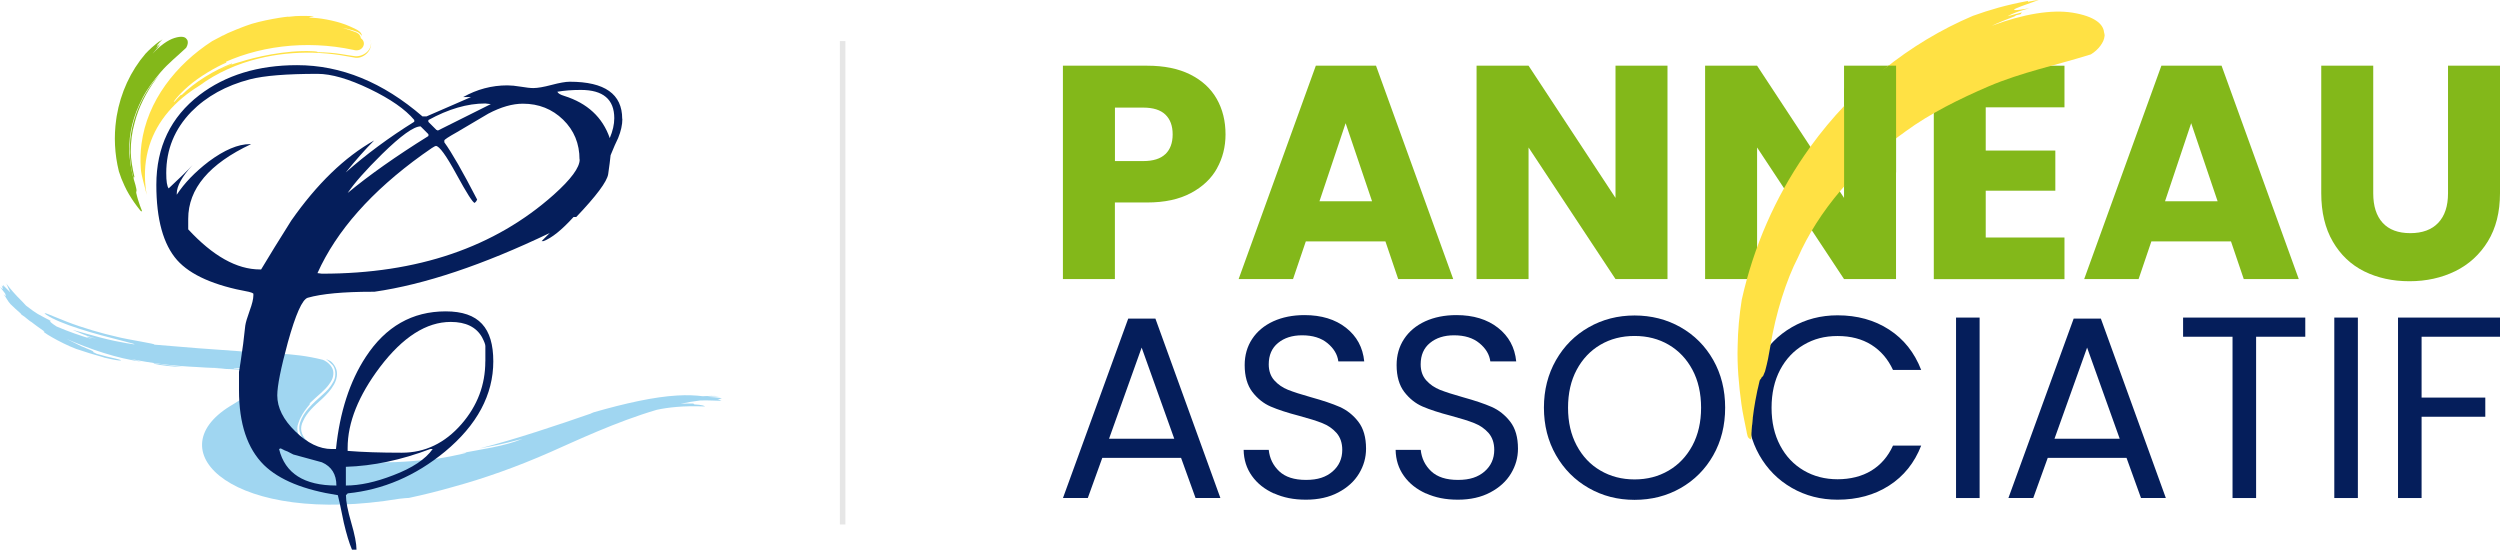 <?xml version="1.0" encoding="UTF-8"?><svg id="Calque_1" xmlns="http://www.w3.org/2000/svg" viewBox="0 0 453.99 99.82"><defs><style>.cls-1{fill:#83b81a;}.cls-1,.cls-2,.cls-3,.cls-4{stroke-width:0px;}.cls-2{fill:#a0d6f1;}.cls-3{fill:#ffe144;}.cls-5{fill:none;opacity:.1;stroke:#000;stroke-miterlimit:10;}.cls-4{fill:#051e5b;}</style></defs><path class="cls-1" d="m221.01,30.56c-1.03,1.86-2.61,3.36-4.75,4.5-2.14,1.14-4.78,1.71-7.95,1.71h-5.85v13.91h-9.44V11.93h15.29c3.09,0,5.7.53,7.84,1.6,2.13,1.07,3.73,2.54,4.8,4.42,1.07,1.88,1.6,4.03,1.6,6.46,0,2.24-.52,4.3-1.55,6.15Zm-9.38-2.57c.88-.85,1.32-2.04,1.32-3.59s-.44-2.74-1.32-3.59c-.88-.85-2.23-1.27-4.03-1.27h-5.13v9.71h5.13c1.8,0,3.15-.42,4.03-1.27Z"/><path class="cls-1" d="m251.59,43.84h-14.46l-2.32,6.84h-9.88l14.02-38.75h10.93l14.02,38.75h-9.99l-2.32-6.84Zm-2.43-7.29l-4.8-14.18-4.75,14.18h9.55Z"/><path class="cls-1" d="m302.81,50.68h-9.44l-15.79-23.9v23.9h-9.44V11.93h9.44l15.79,24.01V11.93h9.44v38.75Z"/><path class="cls-1" d="m344.31,50.68h-9.44l-15.79-23.9v23.9h-9.44V11.93h9.44l15.79,24.01V11.93h9.44v38.75Z"/><path class="cls-1" d="m360.6,19.5v7.84h12.64v7.29h-12.64v8.5h14.3v7.56h-23.73V11.93h23.73v7.56h-14.3Z"/><path class="cls-1" d="m405.14,43.84h-14.46l-2.32,6.84h-9.88l14.02-38.75h10.93l14.02,38.75h-9.99l-2.32-6.84Zm-2.43-7.29l-4.8-14.18-4.75,14.18h9.55Z"/><path class="cls-1" d="m430.97,11.93v23.18c0,2.32.57,4.1,1.71,5.35,1.14,1.25,2.82,1.88,5.02,1.88s3.9-.63,5.08-1.88c1.18-1.25,1.77-3.04,1.77-5.35V11.93h9.44v23.13c0,3.46-.74,6.38-2.21,8.78-1.47,2.39-3.45,4.19-5.93,5.41-2.48,1.21-5.25,1.82-8.31,1.82s-5.79-.6-8.2-1.79c-2.41-1.2-4.31-3-5.71-5.41-1.4-2.41-2.1-5.34-2.1-8.8V11.93h9.44Z"/><path class="cls-4" d="m214.46,83.15h-14.29l-2.63,7.29h-4.51l11.85-32.58h4.94l11.8,32.58h-4.51l-2.63-7.29Zm-1.22-3.48l-5.92-16.55-5.92,16.55h11.85Z"/><path class="cls-4" d="m231.36,89.62c-1.71-.77-3.05-1.83-4.02-3.2-.97-1.36-1.47-2.94-1.5-4.72h4.56c.16,1.54.79,2.83,1.9,3.88,1.11,1.05,2.73,1.57,4.87,1.57s3.64-.51,4.82-1.53,1.76-2.33,1.76-3.93c0-1.25-.35-2.27-1.03-3.06-.69-.78-1.55-1.38-2.59-1.79-1.03-.41-2.43-.85-4.18-1.32-2.16-.56-3.89-1.13-5.19-1.69-1.3-.56-2.41-1.45-3.34-2.66-.92-1.21-1.39-2.83-1.39-4.87,0-1.79.45-3.37,1.36-4.75.91-1.38,2.19-2.44,3.83-3.2,1.65-.75,3.53-1.13,5.67-1.13,3.07,0,5.59.77,7.54,2.3,1.96,1.54,3.06,3.57,3.31,6.11h-4.7c-.16-1.25-.82-2.36-1.97-3.31-1.16-.96-2.7-1.43-4.61-1.43-1.79,0-3.24.46-4.37,1.39-1.13.92-1.69,2.22-1.69,3.88,0,1.19.34,2.16,1.01,2.91.67.75,1.5,1.32,2.49,1.72.99.39,2.37.84,4.16,1.34,2.16.6,3.9,1.18,5.22,1.76,1.32.58,2.44,1.47,3.38,2.68.94,1.21,1.41,2.84,1.41,4.91,0,1.6-.42,3.1-1.27,4.51-.85,1.41-2.1,2.55-3.76,3.43-1.66.88-3.62,1.32-5.88,1.32s-4.1-.38-5.81-1.15Z"/><path class="cls-4" d="m258.96,89.62c-1.71-.77-3.05-1.83-4.02-3.2-.97-1.36-1.47-2.94-1.5-4.72h4.56c.16,1.54.79,2.83,1.9,3.88,1.11,1.05,2.73,1.57,4.87,1.57s3.64-.51,4.82-1.53c1.17-1.02,1.76-2.33,1.76-3.93,0-1.25-.35-2.27-1.03-3.06-.69-.78-1.55-1.38-2.59-1.79-1.03-.41-2.43-.85-4.18-1.32-2.16-.56-3.9-1.13-5.2-1.69-1.3-.56-2.41-1.45-3.34-2.66-.92-1.21-1.39-2.83-1.39-4.87,0-1.79.45-3.37,1.36-4.75.91-1.38,2.19-2.44,3.83-3.2,1.65-.75,3.53-1.13,5.67-1.13,3.07,0,5.59.77,7.55,2.3,1.96,1.54,3.06,3.57,3.31,6.11h-4.7c-.16-1.25-.82-2.36-1.98-3.31-1.16-.96-2.7-1.43-4.61-1.43-1.79,0-3.24.46-4.37,1.39-1.13.92-1.69,2.22-1.69,3.88,0,1.19.34,2.16,1.01,2.91.67.75,1.5,1.32,2.49,1.72.99.39,2.37.84,4.16,1.34,2.16.6,3.9,1.18,5.22,1.76,1.32.58,2.44,1.47,3.38,2.68.94,1.21,1.41,2.84,1.41,4.91,0,1.6-.42,3.1-1.27,4.51-.85,1.41-2.1,2.55-3.76,3.43-1.66.88-3.62,1.32-5.88,1.32s-4.1-.38-5.81-1.15Z"/><path class="cls-4" d="m288.51,88.63c-2.51-1.43-4.49-3.42-5.95-5.97-1.46-2.55-2.19-5.43-2.19-8.63s.73-6.07,2.19-8.63c1.46-2.55,3.44-4.54,5.95-5.97,2.51-1.43,5.28-2.14,8.32-2.14s5.86.71,8.37,2.14c2.51,1.43,4.48,3.41,5.92,5.95,1.44,2.54,2.16,5.42,2.16,8.65s-.72,6.11-2.16,8.65c-1.44,2.54-3.42,4.52-5.92,5.95-2.51,1.43-5.3,2.14-8.37,2.14s-5.81-.71-8.32-2.14Zm14.5-3.17c1.83-1.07,3.27-2.59,4.33-4.56,1.05-1.97,1.57-4.26,1.57-6.86s-.52-4.93-1.57-6.89c-1.05-1.96-2.48-3.47-4.3-4.54-1.82-1.07-3.89-1.6-6.21-1.6s-4.39.53-6.21,1.6c-1.82,1.07-3.25,2.58-4.3,4.54-1.05,1.96-1.57,4.25-1.57,6.89s.52,4.89,1.57,6.86c1.05,1.97,2.49,3.5,4.33,4.56,1.83,1.07,3.89,1.6,6.18,1.6s4.35-.53,6.18-1.6Z"/><path class="cls-4" d="m319.49,65.41c1.44-2.55,3.41-4.55,5.9-5.99,2.49-1.44,5.26-2.16,8.3-2.16,3.57,0,6.69.86,9.36,2.59,2.66,1.72,4.61,4.17,5.83,7.33h-5.12c-.91-1.97-2.22-3.49-3.92-4.56-1.71-1.07-3.75-1.6-6.14-1.6s-4.34.53-6.16,1.6c-1.82,1.07-3.24,2.58-4.28,4.54-1.03,1.96-1.55,4.25-1.55,6.89s.52,4.88,1.55,6.84c1.03,1.96,2.46,3.47,4.28,4.54,1.82,1.07,3.87,1.6,6.16,1.6s4.43-.52,6.14-1.57c1.71-1.05,3.02-2.56,3.92-4.54h5.12c-1.22,3.13-3.17,5.56-5.83,7.26-2.66,1.71-5.78,2.56-9.36,2.56-3.04,0-5.81-.71-8.3-2.14-2.49-1.43-4.46-3.41-5.9-5.95-1.44-2.54-2.16-5.41-2.16-8.6s.72-6.07,2.16-8.63Z"/><path class="cls-4" d="m359.49,57.67v32.77h-4.28v-32.77h4.28Z"/><path class="cls-4" d="m386.15,83.15h-14.29l-2.63,7.29h-4.51l11.85-32.58h4.94l11.8,32.58h-4.51l-2.63-7.29Zm-1.22-3.48l-5.92-16.55-5.92,16.55h11.85Z"/><path class="cls-4" d="m418.63,57.67v3.48h-8.93v29.29h-4.28v-29.29h-8.98v-3.48h22.19Z"/><path class="cls-4" d="m428.18,57.67v32.77h-4.28v-32.77h4.28Z"/><path class="cls-4" d="m453.99,57.67v3.48h-14.24v11.05h11.57v3.48h-11.57v14.76h-4.28v-32.77h18.52Z"/><path class="cls-1" d="m34.04,7.3c-.04-.07-.09-.14-.15-.2-.26-.41-.92-.6-2.21-.2-1.2.37-2.61,1.38-3.98,2.86.23-.3.65-.77.98-1.12l.04-.09s.09-.07.19-.16l.05-.06s-.03-.04,0-.1l-.68.6c.16-.24.35-.45.7-.77h0l.03-.02.23-.2c-1.63,1.19-.26-.11.29-.71-.15.1-.33.23-.53.39l-.03-.04c-1.08.82-1.79,1.47-2.55,2.27-2.69,3.14-4.51,7.07-5.23,11.34-.03.21-.07.42-.09.62-.43,3.04-.3,6.23.49,9.42.28.89.62,1.77,1.02,2.6.48,1.06,1.09,2.05,1.74,3,.32.48.69.92,1.04,1.38-.01,0,.09.11.14.17h0s.02.02.02.02h.01s.04.05.04.05h0s0,0-.01-.02c.01.01.03.02.06.03h0s.09.02.16.01c-.02-.04-.04-.08-.05-.13-.02-.05-.04-.1-.06-.15,0,0,0-.02,0-.02,0-.02-.01-.04-.02-.06,0-.02-.02-.04-.03-.06,0-.01,0-.03-.02-.05,0,0,0,0,0,0,0,0,0-.01,0-.02-.04-.09-.07-.18-.11-.27,0-.01-.01-.03-.02-.04,0,0,0,0,0,0,0,0,0-.01,0-.02-.01-.03-.03-.06-.04-.1-.01-.03-.02-.06-.04-.1,0,0,0,0,0-.01-.01-.03-.02-.07-.04-.1,0,0,0-.02,0-.03,0-.01-.01-.03-.02-.04-.11-.32-.22-.65-.32-.97-.06-.2-.12-.41-.17-.61-.02-.07-.04-.15-.05-.22-.03-.12-.06-.24-.09-.36-.02-.09.04-.14.02-.23l.04-.12s-.02-.29-.02-.3c-.12-.61-.2-.88-.39-1.5-.59-1.91-.9-4-.88-5.47-.15-3.02.7-6.42,2.35-9.53l-.15.3.2-.41c.87-1.66,2.03-3.19,3.27-4.64,1.41-1.65,3.01-2.89,4.63-4.43.28-.45.39-1.01.24-1.35"/><path class="cls-1" d="m23.61,27.92v.27c0,.82.14,1.64.23,2.46.13.69.29,1.3.49,1.89,0-.04,0-.08,0-.12,0-.09-.02-.18-.02-.27-.01-.19.12.21.11.03-.33-1.37-.67-3.28-.68-4.62,0-1.79.22-3.57.71-5.28.73-2.83,2.09-5.51,3.85-7.88l.61-.8c-3.69,4.13-5.62,9.68-5.29,14.32"/><path class="cls-2" d="m130.56,72.51l.53-.21c-.88-.13-1.76-.2-2.66-.23-.01,0-.02,0-.04,0,.7-.06,1.41-.1,2.17-.13-.91-.07-1.91-.06-2.95.01-1.26-.16-2.81-.24-4.61-.13-4.16.23-9.45,1.4-15.18,3.05-.3.12-.56.22-.55.24-5.85,2.03-13.71,4.68-20.15,6.32,3.02-.62,3.12-.52,7.78-1.74-3.35,1.37-7.2,1.85-11.44,2.66,3.49-.6-1.02.51-4.02.93-5.54.63-15.11,1.63-21.94-1.35-1.47-.47-4.29-2.7-3.3-5.15.77-2.34,2.73-3.83,1.95-3.46,1.59-1.53,2.83-2.43,3.58-3.49.38-.53.81-1.11.81-2.1.02-1.05-.96-2.01-1.91-2.39-5.77-1.47-10.36-1.02-15.28-1.57-4.87-.33-9.75-.7-15.38-1.19.71-.1-4.81-.9-6.9-1.46-2.31-.51-6.11-1.59-8.93-2.7-2.82-1.09-4.74-2.04-3.78-1.29,2.66,1.8,8.99,3.53,13.8,4.74,4.16,1.03,1.95.7-1.33.04-3.28-.67-7.46-2.06-7.59-1.94,1.06.3,1.59.82,4.29,1.55-2.59-.64-1.87-.34-.77.08-2.19-.64-4.37-1.4-6.48-2.31-.97-.61-1.41-1.03-1.04-1-2.61-1.41-2.27-1.08-4.51-2.79-.23-.24-.46-.48-.68-.73-1.4-1.37-2.25-2.42-2.8-3.14l-.09-.13-.02-.02h0s0-.01,0-.01h0s.71,1.6.71,1.6c-.44-.42-.88-.86-1.31-1.31l-.04-.04h0s.11.4.11.4l-.06-.06-.12-.1-.06-.06-.03-.03h-.01s0-.02,0-.02l-.03.02h0s.01.01.01.01l.02.02.2.57c.1.1-.23-.07-.51-.38,0,0,.29.45.91,1.21.01.01.17.53.17.53l-.45-.39c.41.47.8,1.33,1.25,1.78.59.58,1.21,1.15,1.85,1.7.02.05.06.12.17.23.2.14.37.25.53.36.11.09.22.19.34.28.34.28.5.4.65.52.52.29.08.1,2.69,1.93-1.15-.37,2.75,2.01,5.7,3.12,1.65.57,3.22,1.03,4.97,1.53l.08.04c3.49.83,3.8.56,2.03.17-1.02-.21-2.18-.51-3.37-.86l-.71-.35c.07,0,.12,0,.15,0,.09-.08-.82-.45-2.21-1.02l-2.62-1.3c4.18,1.84,9.08,3.51,13.63,4.13-.72-.16-1.43-.35-2.14-.54,3.65.77,7.74,1.3,12.31,1.5,1.76.13,3.48.19,5.14.16l-2.08.15c3.58-.04,7.72.42,9.01.88-1.93-.88-3.16-.77-5.53-.9-.46-.12,1.18-.1,1.84-.11,6.79.46,4.84,2.36,1.41,4.52-.5.29-.98.53-1.38.76-.49.36-1.28.82-2.13,1.36-.16.1-.32.19-.48.29-13.37,8.27.74,21.79,30.78,16.8.75-.08,1.5-.16,1.72-.15,2.67-.57,5.38-1.24,8.09-2.02,5.49-1.5,11.37-3.56,17.62-6.31,4.56-2.01,11.91-5.5,19.3-7.67,1.9-.41,4.77-.78,8.76-.61-.29-.31-1.89-.37-1.89-.37,0,0-.35-.11-.12-.16-1.19-.01-1.63,0-2.4.04,1.18-.25,2.34-.45,3.48-.59,1.3-.08,3.54.08,3.93.06-.17-.09-.42-.19-.71-.28.09,0,.18,0,.26,0"/><path class="cls-2" d="m48.02,67.84c.11.05.21.1.32.15-.07-.05-.18-.1-.32-.15"/><path class="cls-2" d="m27.96,66.06c1.37.33,3.55.53,5.28.61-.61-.07-1.21-.16-1.82-.25-.88-.05-4.03-.64-3.46-.37"/><path class="cls-2" d="m44.98,70.91c.94-.6,1.92-1.22,2.63-1.91-.31.14-.62.27-.97.39-.72.56-1.55,1.09-2.39,1.61,4.36-2.67-2.99,2.11.73-.09"/><path class="cls-2" d="m60.38,66.28c.66.75.67,2.28.12,3.11-.48.91-1.16,1.62-1.89,2.26-1.9,1.7-3.51,3.15-4.11,5.07-.58,1.83.49,3.37,2.29,4.45.75.38,1.57.69,2.44.92-2.49-.82-5.67-2.92-4.15-5.7.64-1.46,1.92-2.63,3.46-4.01.77-.74,1.52-1.5,2.12-2.57.29-.54.57-1.21.53-2.07-.02-.88-.6-1.73-1.16-2.15-1.34-.62-.84-.54.35.69"/><path class="cls-3" d="m67.3,7.25c.51,1.98-1.62,3.18-2.96,2.94-1.16-.18-1.45-.2-2.26-.35-1.43-.24-2.76-.33-4.41-.37,0-.04,0-.12-.83-.16-5.02-.27-10.73,1.13-13.08,1.89-.79.24-1.64.38-3.89,1.47.75-.36,1.5-.73,2.28-1.03-.02-.04-.05-.11-.05-.11-3.14,1.17-6.76,3.39-9.13,5.75,0,0-.06-.06-.08-.09-.4.4-.79.79-1.15,1.22-.64.56.45-1.01,2.46-2.75,2-1.75,4.96-3.46,6.91-4.3l-.06-.15-1.55.73h0c7.01-3.56,15.97-4.75,24.68-2.88,1.61.5,2.57-1.28,1.35-2.12-.04-.43-.32-.85-.94-1.09-.8-.32-1.63-.59-2.48-.81,1.42.28,2.8.65,3.19,1.01.49.54.51.62.32.09-.29-.6-1.21-.94-2.11-1.36-1.92-.87-4.79-1.44-6.56-1.54-1.77-.11,0-.2.01-.33-1.79.01-2.7-.1-4.47.13-.01-.13-5.33.66-7.83,1.65,0,.02-.85.27-3.3,1.33-.81.38-.79.41-.77.45l-.03-.07c-.49.27-1.3.68-2.03,1.07-6.62,4.28-11.8,10.88-12.83,18.64-.19,1.44-.24,2.93-.13,4.44.02,1.2.81,3.57,1.07,4.83,0,0,0,.02,0,.02,0,0,0-.02,0-.02-.07-.4-.13-.8-.18-1.19,0-.01,0-.02,0-.03-.33-2.79-.07-5.37.66-7.7,1.43-4.56,4.71-8.21,9.06-10.88,3.18-2.36,6.96-4.02,10.84-4.96,3.2-.8,6.51-1.11,9.81-1.05,1.65.06,3.3.19,4.93.44.87.12,1.5.28,2.56.44,1.47.38,3.55-1.19,2.97-3.18"/><path class="cls-4" d="m113.02,21.57c0,1.09-.26,2.26-.77,3.5-.37.73-.82,1.77-1.37,3.12-.07.77-.22,1.91-.44,3.45-.22,1.35-2.15,3.94-5.8,7.77h-.49c-2.15,2.37-3.98,3.83-5.47,4.38h-.33l1.48-1.48c-12.11,5.8-22.73,9.36-31.85,10.67h-.33c-5.29,0-9.21.36-11.77,1.09-.98.29-2.19,2.99-3.61,8.1-1.28,4.71-1.92,7.92-1.92,9.63,0,2.23,1.09,4.41,3.28,6.54,2.19,2.13,4.39,3.2,6.62,3.2h.76c.69-6.71,2.5-12.29,5.42-16.74,3.61-5.51,8.44-8.26,14.5-8.26s8.65,3.03,8.65,9.08-2.94,11.57-8.81,16.42c-5.33,4.38-11.2,6.9-17.62,7.55-.08.07-.18.18-.33.33,0,1.13.32,2.79.96,4.98.64,2.19.96,3.83.96,4.92h-.82c-.51-1.21-1-2.83-1.48-4.87-.62-3.03-.98-4.71-1.09-5.03-6.17-.95-10.63-2.77-13.41-5.47-3.03-2.99-4.54-7.51-4.54-13.57v-3.34c.07-.4.16-.97.27-1.69.36-2.3.65-4.54.87-6.73.08-.55.34-1.44.79-2.68.46-1.24.68-2.17.68-2.79v-.33c-.18-.14-.46-.25-.82-.33-6.27-1.13-10.61-3.05-13.02-5.75-2.52-2.85-3.78-7.4-3.78-13.68,0-6.86,2.61-12.3,7.83-16.31,4.74-3.61,10.65-5.42,17.73-5.42,7.99,0,15.58,3.1,22.76,9.3h.76l8.05-3.5h-1.42c2.52-1.42,5.2-2.13,8.04-2.13.66,0,1.47.08,2.44.24.96.16,1.72.25,2.27.25.77,0,1.87-.19,3.31-.57,1.44-.38,2.54-.58,3.31-.58,6.35,0,9.52,2.24,9.52,6.73m-37.76.55v-.33c-1.61-1.93-4.31-3.81-8.1-5.64-3.79-1.82-6.95-2.74-9.47-2.74-5.62,0-9.7.33-12.26.99-4.34,1.13-7.9,3.1-10.67,5.91-3.03,3.14-4.54,6.84-4.54,11.11,0,1.5.14,2.43.44,2.79,1.97-1.83,3.41-3.23,4.32-4.22-1.9,2.08-2.85,3.8-2.85,5.15v.22c1.38-2.11,3.32-4.12,5.8-6.02,2.84-2.11,5.34-3.17,7.49-3.17h.22c-7.62,3.58-11.43,8.1-11.43,13.57v1.91c4.49,4.85,8.83,7.28,13.02,7.28h.22c1.46-2.44,3.28-5.4,5.47-8.87,4.67-6.67,9.69-11.53,15.05-14.55-1.61,1.61-3.32,3.54-5.15,5.8,3.72-3.29,7.86-6.35,12.42-9.19m-14.12,66.05c0-2.04-.88-3.45-2.63-4.22-1.71-.47-3.45-.95-5.2-1.42-.22-.11-.57-.29-1.04-.54-.26-.08-.66-.25-1.21-.55h-.11l-.22.11c1.09,4.42,4.56,6.62,10.4,6.62m44.16-59.21c0-2.88-.99-5.29-2.98-7.23-1.99-1.93-4.42-2.9-7.3-2.9-1.9,0-4,.6-6.29,1.81-1.94,1.13-3.85,2.26-5.74,3.39-1.5.84-2.24,1.33-2.24,1.48v.33c1.35,1.86,3.34,5.33,5.96,10.4-.08.22-.22.42-.44.6-.33,0-1.43-1.72-3.31-5.17-1.88-3.45-3.13-5.17-3.75-5.17-.18,0-1,.53-2.46,1.59-9.23,6.64-15.58,13.81-19.04,21.51.11,0,.26.02.44.05.18.04.33.05.44.05,17.29,0,31.3-4.78,42.03-14.34,3.14-2.81,4.71-4.94,4.71-6.4m-26.7,52.58h-.44c-5.29,2.01-10.4,3.08-15.32,3.23v3.4c2.55,0,5.42-.63,8.59-1.86,3.46-1.31,5.85-2.9,7.17-4.76m-.77-56.85v-.33l-1.42-1.42c-1.24,0-3.58,1.68-7,5.03-2.96,2.92-5.04,5.27-6.24,7.06,3.87-3.21,8.75-6.66,14.66-10.34m10.34,40.93v-2.79c0-.29-.2-.82-.6-1.59-1.05-1.86-2.95-2.79-5.69-2.79-4.41,0-8.7,2.73-12.86,8.21-3.9,5.18-5.86,10.07-5.86,14.66v.55c2.7.22,5.98.33,9.85.33,4.19,0,7.81-1.73,10.83-5.2,2.88-3.32,4.32-7.11,4.32-11.38m.98-46.73c-.11,0-.28-.02-.49-.05-.22-.04-.38-.06-.49-.06-3.25,0-6.69,1-10.34,3.01v.33l1.48,1.48h.11l.11.11,9.63-4.81Zm22.44,2.57c0-3.43-2.03-5.14-6.07-5.14-1.57,0-2.99.11-4.27.33.12.29.53.54,1.26.76,4.19,1.32,6.95,3.87,8.26,7.66.54-1.28.82-2.48.82-3.61"/><line class="cls-5" x1="153.02" y1="7.46" x2="153.02" y2="95.24"/><path class="cls-3" d="m382.2,6.58c0-.26-.05-.51-.12-.75-.15-1.46-1.69-2.87-5.72-3.53-3.76-.61-8.94.23-14.67,2.39,1.03-.5,2.81-1.22,4.17-1.73l.25-.19s.34-.08.73-.17l.22-.09c-.11-.06-.02-.16.14-.27l-2.64.71c.76-.42,1.56-.75,2.94-1.16h0s.1-.03.1-.03l.9-.25c-6.05,1.04-.56-.65,1.75-1.52-.55.07-1.22.18-1.97.33l-.03-.15c-4.03.76-6.84,1.58-9.99,2.71-11.54,4.9-21.79,13.13-29.48,23.74-.37.52-.74,1.04-1.1,1.57-5.26,7.67-9.21,16.52-11.38,26.22-.45,2.81-.71,5.63-.75,8.44-.11,3.52.21,7.03.68,10.49.23,1.74.64,3.43.97,5.16-.03-.03.09.43.15.66v.02s.03.06.03.06l.02.05.06.16v.04s.01-.06.01-.09c.01.05.06.1.11.16h0c.08.08.21.18.41.25.01-.14.02-.28.03-.42,0-.16.03-.32.04-.49,0-.02,0-.05,0-.08,0-.06.01-.12,0-.19,0-.07.01-.14.02-.21,0-.05.01-.09.01-.15,0,0,0-.02,0-.03,0-.02,0-.05,0-.07.02-.28.04-.58.07-.87,0-.05.01-.09.02-.14,0,0,0-.01,0-.02,0-.02.01-.04.02-.05,0-.11.01-.21.03-.31.01-.1.02-.2.03-.31,0-.02,0-.03,0-.04.01-.1.03-.21.03-.32,0-.03,0-.06.01-.08,0-.05,0-.09,0-.14.13-1.03.27-2.06.46-3.07.12-.63.23-1.27.37-1.9.05-.22.1-.44.16-.67.08-.36.16-.72.25-1.1.07-.28.29-.31.36-.61l.28-.27s.34-.83.35-.84c.48-1.81.64-2.66.97-4.61.96-5.98,2.94-12.08,4.99-16.04,3.68-8.41,10.57-16.49,19.23-22.69l-.81.63,1.09-.83c4.59-3.35,9.81-5.91,15.13-8.21,6.05-2.57,12.06-3.77,18.56-5.8,1.37-.82,2.42-2.23,2.49-3.34"/><path class="cls-1" d="m342.97,11.93c-2.86,2.23-5.57,1.54-8.09,4.22v17.8c2.76-3.15,5.94,0,9.44-2.64V11.93h-1.35Z"/></svg>